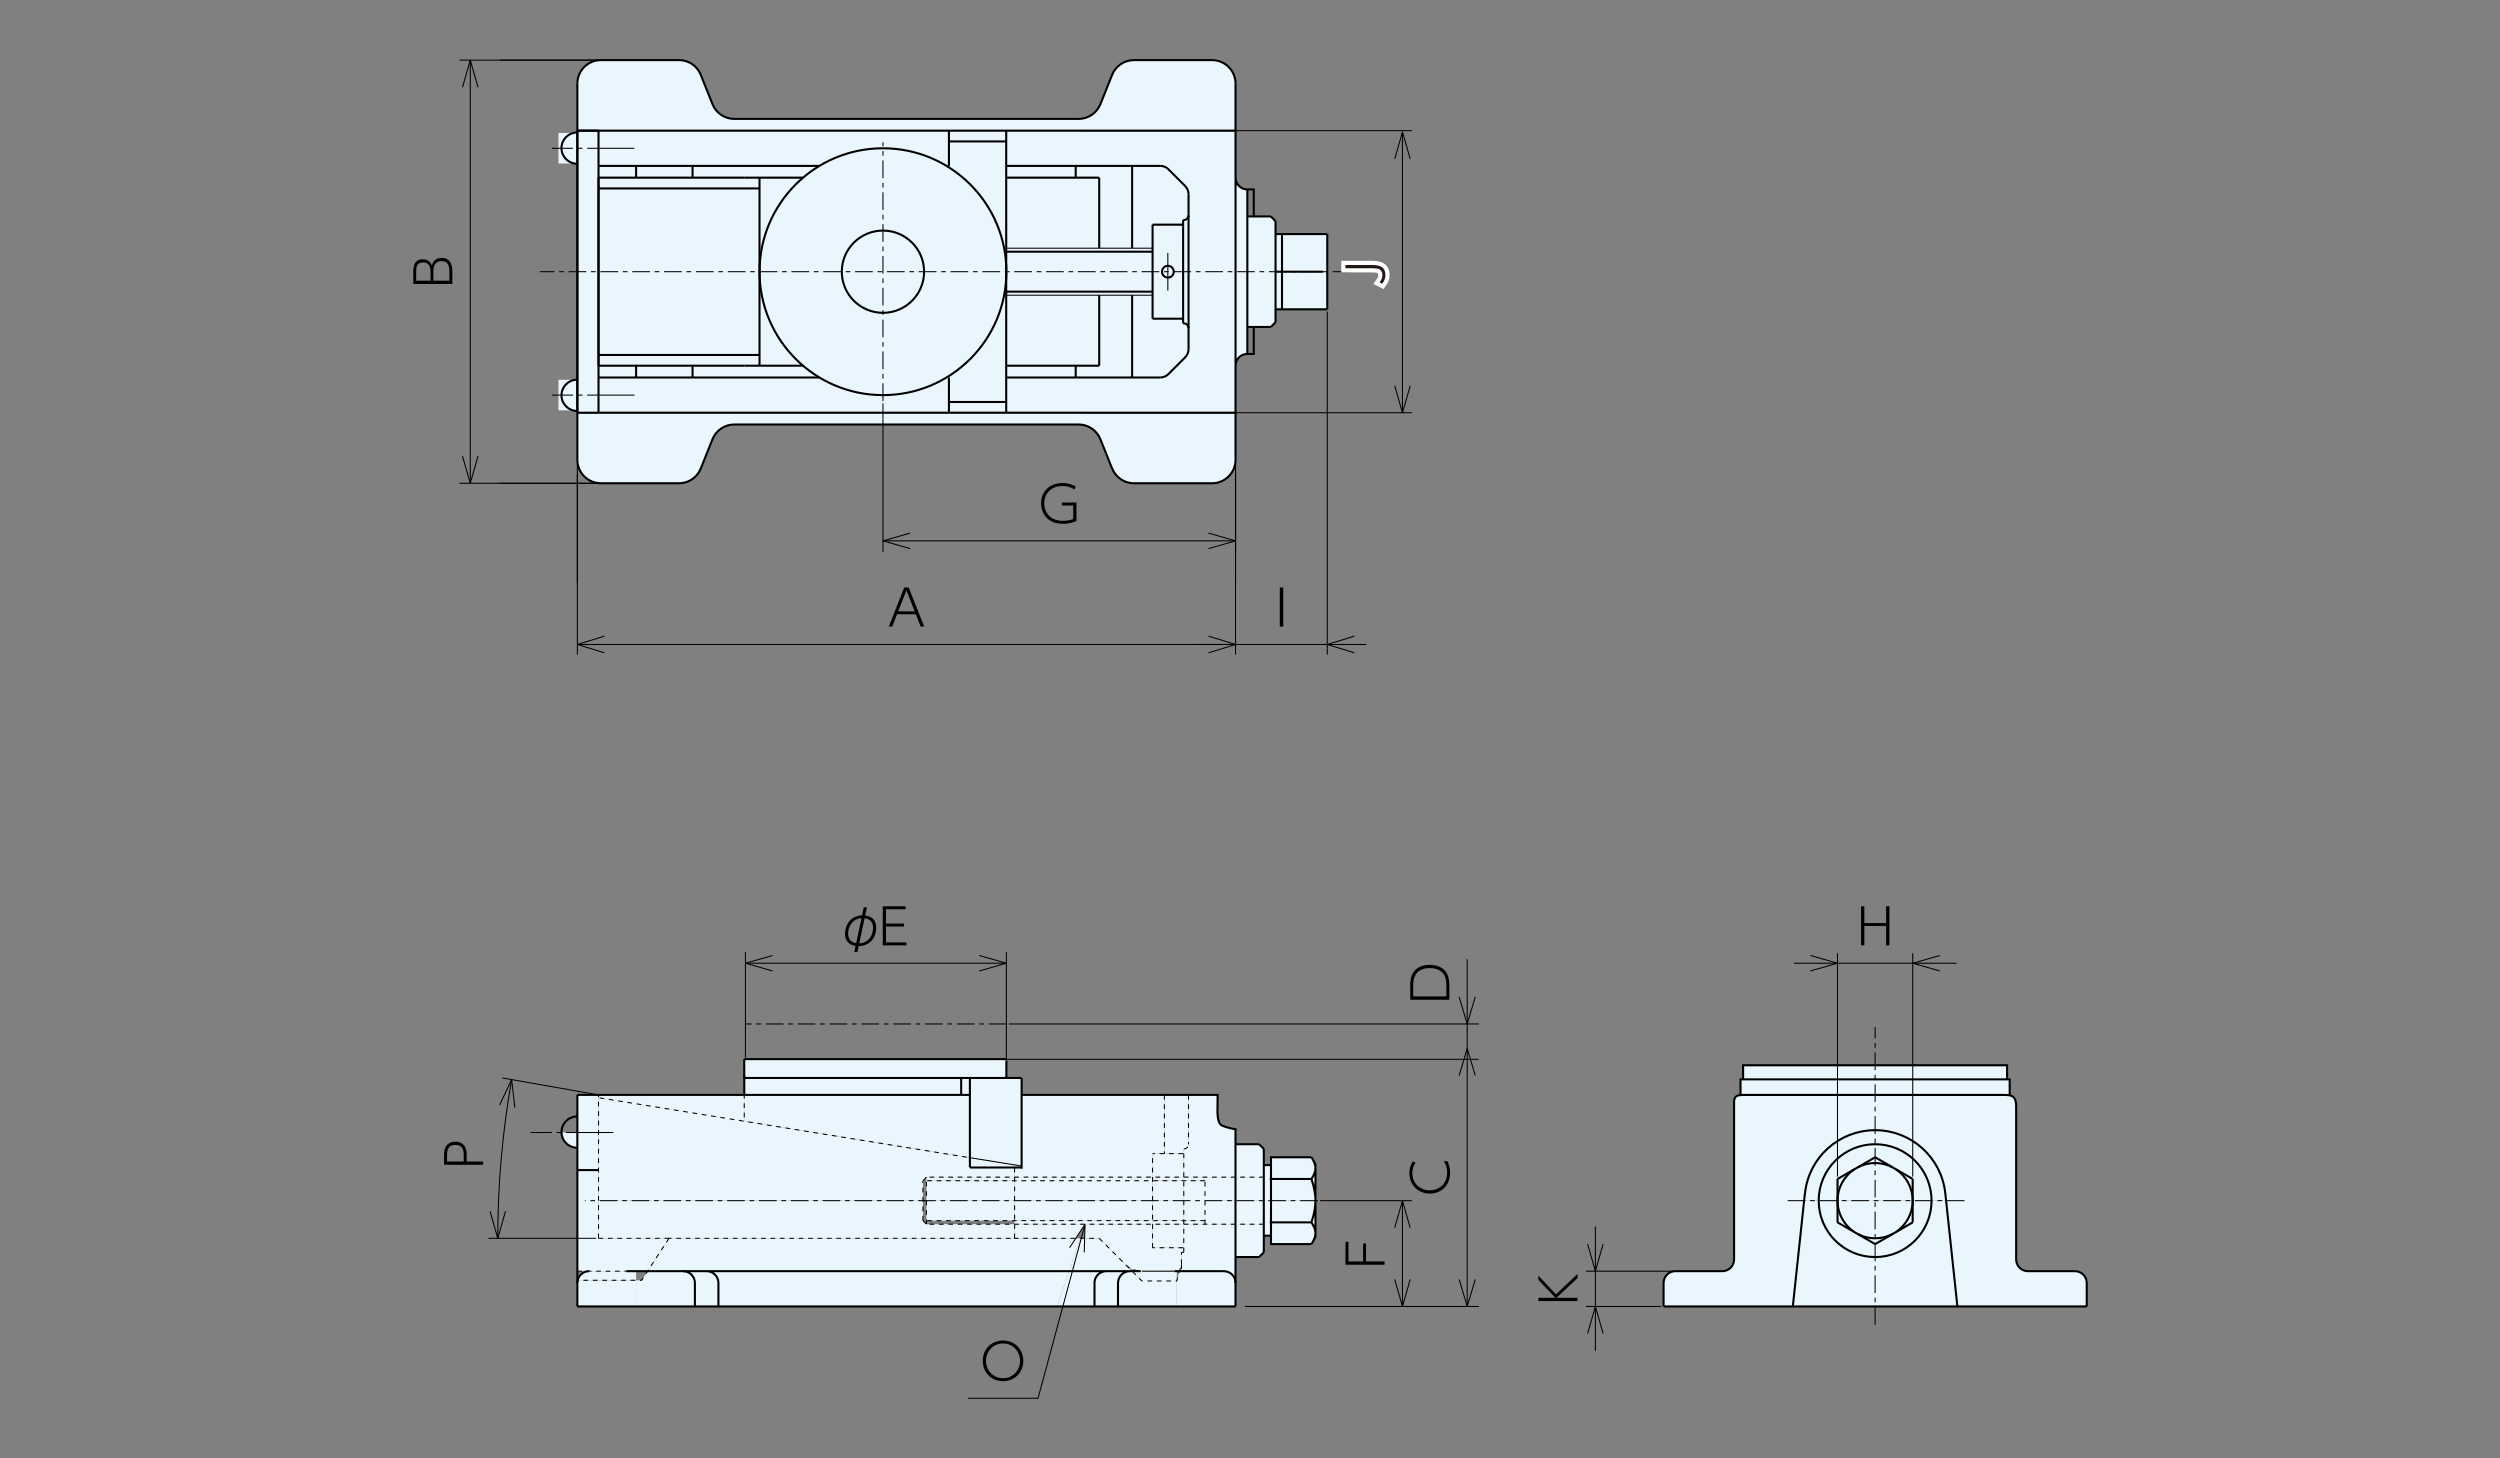 <?xml version="1.0" encoding="UTF-8"?>
<svg id="_レイヤー_1" xmlns="http://www.w3.org/2000/svg" width="600" height="350" version="1.1" viewBox="0 0 600 350">
  <rect x="0" y="0" width="600" height="350" fill="#808080" stroke="none"/>
  <!-- Generator: Adobe Illustrator 29.5.1, SVG Export Plug-In . SVG Version: 2.1.0 Build 141)  -->
  <path d="M296.53,87.767c0-1.56,1.26-2.82,2.82-2.82v-6.49h5.64l1.13-1.13v-3.1h12.41v-18.06h-12.41v-3.1l-1.13-1.13h-5.64v-6.49c-1.56,0-2.82-1.26-2.82-2.82v-22.569c0-3.12-2.53-5.64-5.64-5.64h-18.75c-2.3,0-4.38,1.4-5.24,3.55l-2.81,7.01c-.86,2.14-2.93,3.55-5.24,3.55h-82.628c-2.31,0-4.38-1.41-5.24-3.55l-2.8-7.01c-.86-2.14-2.93-3.55-5.24-3.55h-18.75c-3.12,0-5.64,2.53-5.64,5.64v11.85h-4.51v7.34h4.51v51.909h-4.51v7.33h4.51v11.85c0,3.11,2.53,5.64,5.64,5.64h18.75c2.31,0,4.38-1.41,5.24-3.55l2.8-7.01c.86-2.14,2.93-3.55,5.24-3.55h82.628c2.31,0,4.38,1.4,5.24,3.55l2.8,7.01c.86,2.14,2.93,3.55,5.24,3.55h18.75c3.11,0,5.64-2.53,5.64-5.64v-22.569" fill="#eaf6fd"/>
  <path d="M296.53,110.337V20.069M138.564,110.337V20.069M296.53,42.638c0,1.56,1.26,2.82,2.82,2.82h1.55v6.62M300.9,78.567v6.38h-1.55c-1.56,0-2.82,1.26-2.82,2.82" fill="none" stroke="#000" stroke-miterlimit="10" stroke-width=".5"/>
  <line x1="324.069" y1="65.208" x2="129.534" y2="65.208" fill="none" stroke="#000" stroke-dasharray="4.25 1.13 1.13 1.13" stroke-miterlimit="10" stroke-width=".25"/>
  <path d="M276.621,60.408h-35.129M276.621,76.487v-22.569M307.68,74.237v-18.06M306.13,74.237v-18.06M318.54,74.237v-18.06M306.13,77.337v-24.259M182.283,85.187h-38.649M178.623,87.767h-34.979M182.283,45.218h-38.649M178.623,42.638h-34.979M196.652,39.818h-53.009M278.441,39.818h-36.949M241.491,90.597h36.949M143.644,90.597h53.009M263.811,87.767h-22.319M263.811,42.638h-22.319M241.491,33.938h-13.75M245.191,31.358h-12.41M241.491,96.477h-13.75M245.191,99.057h-12.41M182.283,87.767v-45.139M241.491,99.057V31.358M162.953,115.986h-18.75M290.89,115.986h-18.75M162.953,14.429h-18.75M290.89,14.429h-18.75M138.564,110.337c0,3.11,2.53,5.64,5.64,5.64M144.204,14.429c-3.12,0-5.64,2.53-5.64,5.64M296.53,20.069c0-3.12-2.53-5.64-5.64-5.64M290.89,115.986c3.11,0,5.64-2.53,5.64-5.64M296.53,99.057h-157.976M296.53,31.358h-157.976" fill="none" stroke="#000" stroke-miterlimit="10" stroke-width=".5"/>
  <line x1="276.621" y1="59.568" x2="241.491" y2="59.568" fill="none" stroke="#000" stroke-miterlimit="10" stroke-width=".25"/>
  <line x1="276.621" y1="69.997" x2="241.491" y2="69.997" fill="none" stroke="#000" stroke-miterlimit="10" stroke-width=".5"/>
  <line x1="276.621" y1="70.847" x2="241.491" y2="70.847" fill="none" stroke="#000" stroke-miterlimit="10" stroke-width=".25"/>
  <path d="M143.644,31.358h-5.08M138.564,99.057V31.358M318.54,74.237h-12.41M318.54,56.178h-12.41M317.56,65.208h-11.44" fill="none" stroke="#000" stroke-miterlimit="10" stroke-width=".5"/>
  <line x1="143.644" y1="99.057" x2="138.564" y2="99.057" fill="none" stroke="#000" stroke-miterlimit="10" stroke-width=".25"/>
  <line x1="143.644" y1="31.358" x2="143.644" y2="99.057" fill="none" stroke="#000" stroke-miterlimit="10" stroke-width=".5"/>
  <path d="M280.28,69.717v-9.03M152.264,35.588h-19.83M152.264,94.827h-19.83" fill="none" stroke="#000" stroke-dasharray="11.34 1.13 1.13 1.13" stroke-miterlimit="10" stroke-width=".25"/>
  <path d="M258.171,42.638v-2.82M258.171,90.597v-2.82M283.95,77.617v-24.819M271.711,59.568v-19.75M271.711,90.597v-19.75M285.25,83.787v-37.159M263.811,59.568v-16.93M263.811,87.767v-16.92M299.36,84.947v-39.489M266.911,112.436c.86,2.14,2.93,3.55,5.24,3.55M162.953,115.986c2.31,0,4.38-1.41,5.24-3.55M264.101,105.427l2.8,7.01M264.101,105.427c-.86-2.14-2.93-3.55-5.24-3.55M258.861,101.877h-82.628M176.233,101.877c-2.31,0-4.38,1.4-5.24,3.55M170.993,105.427l-2.8,7.01M168.193,17.969c-.86-2.14-2.93-3.55-5.24-3.55M170.993,24.989c.86,2.14,2.93,3.55,5.24,3.55M258.861,28.538c2.31,0,4.38-1.41,5.24-3.55M272.141,14.429c-2.3,0-4.38,1.4-5.24,3.55M264.101,24.989l2.8-7.01M170.993,24.989l-2.8-7.01M258.861,28.538h-82.628" fill="none" stroke="#000" stroke-miterlimit="10" stroke-width=".5"/>
  <line x1="211.912" y1="96.237" x2="211.912" y2="34.168" fill="none" stroke="#000" stroke-dasharray="4.25 1.13 1.13 1.13" stroke-miterlimit="10" stroke-width=".25"/>
  <path d="M221.782,65.208c0-5.45-4.42-9.87-9.87-9.87s-9.88,4.42-9.88,9.87,4.42,9.87,9.88,9.87,9.87-4.42,9.87-9.87ZM192.723,87.767h-14.1M192.723,42.638h-14.1M227.742,39.818v-8.46M227.742,99.057v-8.46M152.663,42.638v-2.82M152.663,90.597v-2.82M166.213,42.638v-2.82M166.213,90.597v-2.82M283.95,76.487h-7.34M283.95,53.918h-7.34M143.644,87.767v-45.139" fill="none" stroke="#000" stroke-miterlimit="10" stroke-width=".5"/>
  <path d="M430.277,313.552h-31.009v-5.65c0-1.55,1.26-2.82,2.8-2.82h11.29c1.55,0,2.82-1.26,2.82-2.82v-37.809c0-1.26.67-1.57,1.55-1.64.4-.06.86-.04,1.31-.04h61.739c.55,0,1.07,0,1.53.09.93.18,1.57.76,1.57,2.62v36.769c0,1.57,1.27,2.82,2.82,2.82h11.29c1.55,0,2.82,1.27,2.82,2.82v5.65h-31.029l-2.71-25.389-.2-1.8c-.93-8.6-8.18-15.12-16.83-15.12s-15.92,6.52-16.83,15.12h-.02l-.2,1.8-2.71,25.389" fill="#eaf6fd"/>
  <path d="M469.776,313.552h-39.499l2.71-25.389h3.5c0,7.49,6.06,13.53,13.55,13.53s13.53-6.05,13.53-13.53h3.5l2.71,25.389" fill="#eaf6fd"/>
  <path d="M419.037,262.773c-.46,0-.91-.02-1.31.04v-3.75h64.598v3.72l-.02.09c-.46-.09-.98-.09-1.53-.09h-61.739" fill="#eaf6fd"/>
  <path d="M450.036,277.743l4.22,2.44c-1.26-.67-2.69-1.06-4.22-1.06s-2.93.36-4.19,1.04l4.19-2.42" fill="#eaf6fd"/>
  <path d="M444.987,295.662c-2.4-1.64-3.99-4.39-3.99-7.5h18.05c0,3.11-1.58,5.86-3.97,7.5-.27.16-.55.33-.82.47-1.26.67-2.69,1.06-4.22,1.06s-2.93-.36-4.19-1.04c-.29-.14-.58-.31-.86-.49" fill="#eaf6fd"/>
  <path d="M441.007,288.162c0-3.11,1.58-5.86,3.99-7.5.27-.18.57-.35.86-.49,1.26-.67,2.68-1.04,4.19-1.04s2.97.38,4.22,1.06c.27.15.55.31.82.47,2.39,1.64,3.97,4.39,3.97,7.5h-18.05" fill="#eaf6fd"/>
  <path d="M455.076,280.662l3.97,2.29v5.21c0-3.11-1.58-5.86-3.97-7.5" fill="#eaf6fd"/>
  <path d="M455.076,295.662c2.39-1.64,3.97-4.39,3.97-7.5v5.21l-3.97,2.29" fill="#eaf6fd"/>
  <rect x="418.347" y="255.673" width="63.358" height="3.39" fill="#eaf6fd"/>
  <path d="M433.207,286.362c.91-8.6,8.18-15.12,16.83-15.12s15.9,6.52,16.83,15.12l.2,1.8h-3.5c0-7.49-6.06-13.55-13.53-13.55s-13.55,6.06-13.55,13.55h-3.5l.2-1.8h.02" fill="#eaf6fd"/>
  <path d="M441.007,293.372l3.99,2.29c.27.18.57.35.86.49l4.19,2.42,4.22-2.44c.27-.15.55-.31.82-.47l3.97-2.29v-5.21h4.52c0,7.49-6.06,13.53-13.53,13.53s-13.55-6.05-13.55-13.53h4.52v5.21" fill="#eaf6fd"/>
  <path d="M436.487,288.162c0-7.49,6.06-13.55,13.55-13.55s13.53,6.06,13.53,13.55h-4.52v-5.21l-3.97-2.29c-.27-.16-.55-.33-.82-.47l-4.22-2.44-4.19,2.42c-.29.15-.58.31-.86.49l-3.99,2.29v5.21h-4.52" fill="#eaf6fd"/>
  <path d="M444.987,280.662c-2.4,1.64-3.99,4.39-3.99,7.5v-5.21l3.99-2.29" fill="#eaf6fd"/>
  <path d="M444.987,295.662l-3.99-2.29v-5.21c0,3.11,1.58,5.86,3.99,7.5" fill="#eaf6fd"/>
  <path d="M450.036,297.192c1.53,0,2.97-.38,4.22-1.06l-4.22,2.44-4.19-2.42c1.26.67,2.68,1.04,4.19,1.04" fill="#eaf6fd"/>
  <path d="M441.007,293.372v-10.42M450.036,298.582l-4.19-2.42M444.987,295.662l-3.99-2.29M459.046,293.372l-3.97,2.29M454.256,296.142l-4.22,2.44M459.046,282.952v10.42M450.036,277.743l4.22,2.44M455.076,280.662l3.97,2.29M441.007,282.952l3.99-2.29M445.847,280.163l4.19-2.42" fill="none" stroke="#000" stroke-miterlimit="10" stroke-width=".5"/>
  <line x1="471.486" y1="288.162" x2="428.727" y2="288.162" fill="none" stroke="#000" stroke-dasharray="4.25 1.13 1.13 1.13" stroke-miterlimit="10" stroke-width=".25"/>
  <path d="M281.7,65.208c0-.78-.63-1.41-1.41-1.41s-1.41.63-1.41,1.41.63,1.41,1.41,1.41,1.41-.63,1.41-1.41ZM278.441,90.597c.75,0,1.47-.3,2-.83M284.42,85.777c.53-.53.83-1.25.83-1.99M285.25,46.628c0-.75-.3-1.47-.83-1.99M280.44,40.638c-.53-.53-1.25-.83-2-.83M284.42,85.777l-3.99,3.99M284.42,44.628l-3.99-3.99M284.12,77.617h-.17M284.12,52.798h-.17M241.531,65.208c0-16.36-13.26-29.619-29.619-29.619s-29.619,13.26-29.619,29.619,13.26,29.619,29.619,29.619,29.619-13.26,29.619-29.619ZM285.25,78.747c0-.62-.51-1.13-1.13-1.13M284.12,52.798c.62,0,1.13-.51,1.13-1.13M418.347,258.963v-3.3h63.358v3.3M430.277,313.552l2.71-25.389.2-1.8M469.776,313.552l-2.71-25.389-.2-1.8M417.727,262.773v-3.72h64.598v3.72M466.866,286.362c-.93-8.6-8.18-15.12-16.83-15.12s-15.92,6.52-16.83,15.12M463.566,288.162c0-7.49-6.06-13.55-13.53-13.55s-13.55,6.06-13.55,13.55,6.06,13.53,13.55,13.53,13.53-6.05,13.53-13.53ZM500.815,307.902c0-1.55-1.28-2.82-2.82-2.82M402.068,305.082c-1.55,0-2.8,1.27-2.8,2.82M483.876,302.262c0,1.57,1.27,2.82,2.82,2.82M413.357,305.082c1.55,0,2.82-1.26,2.82-2.82M413.357,305.082h-11.29M497.985,305.082h-11.29M399.258,313.552v-5.65M500.815,313.552v-5.65M483.876,302.262v-36.769c0-1.86-.64-2.44-1.57-2.62-.46-.09-.98-.09-1.53-.09h-61.739c-.46,0-.91-.02-1.31.04-.88.07-1.55.38-1.55,1.64v37.809M500.815,313.552h-101.548M459.046,288.162c0-3.11-1.58-5.86-3.97-7.5-.27-.16-.55-.33-.82-.47-1.26-.67-2.69-1.06-4.22-1.06s-2.93.36-4.19,1.04c-.29.15-.58.31-.86.49-2.4,1.64-3.99,4.39-3.99,7.5s1.58,5.86,3.99,7.5c.27.18.57.35.86.49,1.26.67,2.68,1.04,4.19,1.04s2.97-.38,4.22-1.06c.27-.15.55-.31.82-.47,2.39-1.64,3.97-4.39,3.97-7.5Z" fill="none" stroke="#000" stroke-miterlimit="10" stroke-width=".5"/>
  <line x1="241.531" y1="245.753" x2="178.893" y2="245.753" fill="none" stroke="#000" stroke-dasharray="4.25 1.13 1.13 1.13" stroke-miterlimit="10" stroke-width=".25"/>
  <line x1="352.129" y1="245.753" x2="354.069" y2="239.243" fill="none" stroke="#000" stroke-miterlimit="10" stroke-width=".25"/>
  <line x1="352.129" y1="251.623" x2="354.059" y2="258.123" fill="none" stroke="#000" stroke-miterlimit="10" stroke-width=".25"/>
  <line x1="352.129" y1="251.623" x2="350.199" y2="258.123" fill="none" stroke="#000" stroke-miterlimit="10" stroke-width=".25"/>
  <line x1="352.129" y1="313.552" x2="350.199" y2="307.042" fill="none" stroke="#000" stroke-miterlimit="10" stroke-width=".25"/>
  <line x1="352.129" y1="313.552" x2="354.069" y2="307.042" fill="none" stroke="#000" stroke-miterlimit="10" stroke-width=".25"/>
  <line x1="382.888" y1="313.552" x2="384.748" y2="320.052" fill="none" stroke="#000" stroke-miterlimit="10" stroke-width=".25"/>
  <line x1="382.888" y1="313.552" x2="381.028" y2="320.052" fill="none" stroke="#000" stroke-miterlimit="10" stroke-width=".25"/>
  <line x1="382.888" y1="305.082" x2="381.028" y2="298.582" fill="none" stroke="#000" stroke-miterlimit="10" stroke-width=".25"/>
  <line x1="382.888" y1="305.082" x2="384.748" y2="298.582" fill="none" stroke="#000" stroke-miterlimit="10" stroke-width=".25"/>
  <line x1="440.997" y1="231.174" x2="434.497" y2="233.034" fill="none" stroke="#000" stroke-miterlimit="10" stroke-width=".25"/>
  <line x1="440.997" y1="231.174" x2="434.497" y2="229.324" fill="none" stroke="#000" stroke-miterlimit="10" stroke-width=".25"/>
  <line x1="459.056" y1="231.174" x2="465.556" y2="229.324" fill="none" stroke="#000" stroke-miterlimit="10" stroke-width=".25"/>
  <line x1="459.056" y1="231.174" x2="465.556" y2="233.034" fill="none" stroke="#000" stroke-miterlimit="10" stroke-width=".25"/>
  <line x1="241.531" y1="231.174" x2="235.022" y2="233.034" fill="none" stroke="#000" stroke-miterlimit="10" stroke-width=".25"/>
  <line x1="241.531" y1="231.174" x2="235.022" y2="229.324" fill="none" stroke="#000" stroke-miterlimit="10" stroke-width=".25"/>
  <line x1="178.893" y1="231.174" x2="185.403" y2="229.324" fill="none" stroke="#000" stroke-miterlimit="10" stroke-width=".25"/>
  <line x1="178.893" y1="231.174" x2="185.403" y2="233.034" fill="none" stroke="#000" stroke-miterlimit="10" stroke-width=".25"/>
  <line x1="296.53" y1="129.806" x2="290.03" y2="131.666" fill="none" stroke="#000" stroke-miterlimit="10" stroke-width=".25"/>
  <line x1="296.53" y1="129.806" x2="290.03" y2="127.946" fill="none" stroke="#000" stroke-miterlimit="10" stroke-width=".25"/>
  <line x1="211.912" y1="129.806" x2="218.412" y2="127.946" fill="none" stroke="#000" stroke-miterlimit="10" stroke-width=".25"/>
  <line x1="211.912" y1="129.806" x2="218.412" y2="131.666" fill="none" stroke="#000" stroke-miterlimit="10" stroke-width=".25"/>
  <line x1="138.564" y1="154.675" x2="145.064" y2="152.676" fill="none" stroke="#000" stroke-miterlimit="10" stroke-width=".25"/>
  <line x1="138.564" y1="154.675" x2="145.064" y2="156.675" fill="none" stroke="#000" stroke-miterlimit="10" stroke-width=".25"/>
  <line x1="336.589" y1="31.648" x2="338.449" y2="38.148" fill="none" stroke="#000" stroke-miterlimit="10" stroke-width=".25"/>
  <line x1="336.589" y1="31.648" x2="334.739" y2="38.148" fill="none" stroke="#000" stroke-miterlimit="10" stroke-width=".25"/>
  <line x1="336.589" y1="99.087" x2="334.739" y2="92.587" fill="none" stroke="#000" stroke-miterlimit="10" stroke-width=".25"/>
  <line x1="336.589" y1="99.087" x2="338.449" y2="92.587" fill="none" stroke="#000" stroke-miterlimit="10" stroke-width=".25"/>
  <line x1="296.53" y1="154.675" x2="290.03" y2="156.685" fill="none" stroke="#000" stroke-miterlimit="10" stroke-width=".25"/>
  <line x1="296.53" y1="154.675" x2="290.03" y2="152.676" fill="none" stroke="#000" stroke-miterlimit="10" stroke-width=".25"/>
  <line x1="318.54" y1="154.675" x2="325.039" y2="152.676" fill="none" stroke="#000" stroke-miterlimit="10" stroke-width=".25"/>
  <line x1="318.54" y1="154.675" x2="325.039" y2="156.675" fill="none" stroke="#000" stroke-miterlimit="10" stroke-width=".25"/>
  <line x1="259.431" y1="31.358" x2="338.849" y2="31.358" fill="none" stroke="#000" stroke-miterlimit="10" stroke-width=".25"/>
  <line x1="259.431" y1="99.057" x2="338.849" y2="99.057" fill="none" stroke="#000" stroke-miterlimit="10" stroke-width=".25"/>
  <line x1="336.589" y1="99.057" x2="336.589" y2="31.648" fill="none" stroke="#000" stroke-miterlimit="10" stroke-width=".25"/>
  <line x1="249.141" y1="335.581" x2="232.322" y2="335.581" fill="none" stroke="#000" stroke-miterlimit="10" stroke-width=".25"/>
  <line x1="459.056" y1="282.382" x2="459.056" y2="228.784" fill="none" stroke="#000" stroke-miterlimit="10" stroke-width=".25"/>
  <line x1="440.997" y1="282.382" x2="440.997" y2="228.784" fill="none" stroke="#000" stroke-miterlimit="10" stroke-width=".25"/>
  <line x1="430.547" y1="231.174" x2="469.556" y2="231.174" fill="none" stroke="#000" stroke-miterlimit="10" stroke-width=".25"/>
  <line x1="401.508" y1="305.082" x2="380.628" y2="305.082" fill="none" stroke="#000" stroke-miterlimit="10" stroke-width=".25"/>
  <line x1="398.688" y1="313.552" x2="380.628" y2="313.552" fill="none" stroke="#000" stroke-miterlimit="10" stroke-width=".25"/>
  <line x1="382.888" y1="324.221" x2="382.888" y2="294.392" fill="none" stroke="#000" stroke-miterlimit="10" stroke-width=".25"/>
  <path d="M122.794,259.093c-1.11,6.28-1.94,12.62-2.5,18.97-.56,6.36-.83,12.74-.83,19.12" fill="none" stroke="#000" stroke-miterlimit="10" stroke-width=".25"/>
  <line x1="242.131" y1="245.753" x2="354.909" y2="245.753" fill="none" stroke="#000" stroke-miterlimit="10" stroke-width=".25"/>
  <line x1="352.129" y1="251.623" x2="352.129" y2="248.693" fill="none" stroke="#000" stroke-miterlimit="10" stroke-width=".25"/>
  <line x1="352.129" y1="245.753" x2="352.129" y2="248.693" fill="none" stroke="#000" stroke-miterlimit="10" stroke-width=".25"/>
  <line x1="352.129" y1="245.753" x2="352.129" y2="230.204" fill="none" stroke="#000" stroke-miterlimit="10" stroke-width=".25"/>
  <line x1="352.129" y1="251.623" x2="352.129" y2="313.552" fill="none" stroke="#000" stroke-miterlimit="10" stroke-width=".25"/>
  <line x1="336.589" y1="313.552" x2="336.589" y2="288.162" fill="none" stroke="#000" stroke-miterlimit="10" stroke-width=".25"/>
  <line x1="241.531" y1="231.174" x2="178.893" y2="231.174" fill="none" stroke="#000" stroke-miterlimit="10" stroke-width=".25"/>
  <line x1="296.53" y1="109.897" x2="296.53" y2="132.426" fill="none" stroke="#000" stroke-miterlimit="10" stroke-width=".25"/>
  <line x1="211.912" y1="96.797" x2="211.912" y2="132.426" fill="none" stroke="#000" stroke-miterlimit="10" stroke-width=".25"/>
  <line x1="211.912" y1="129.806" x2="296.53" y2="129.806" fill="none" stroke="#000" stroke-miterlimit="10" stroke-width=".25"/>
  <line x1="143.644" y1="115.986" x2="110.254" y2="115.986" fill="none" stroke="#000" stroke-miterlimit="10" stroke-width=".25"/>
  <line x1="143.644" y1="14.429" x2="110.254" y2="14.429" fill="none" stroke="#000" stroke-miterlimit="10" stroke-width=".25"/>
  <line x1="112.864" y1="115.986" x2="112.864" y2="14.429" fill="none" stroke="#000" stroke-miterlimit="10" stroke-width=".25"/>
  <line x1="143.644" y1="14.429" x2="119.944" y2="14.429" fill="none" stroke="#000" stroke-miterlimit="10" stroke-width=".25"/>
  <line x1="143.644" y1="115.986" x2="119.944" y2="115.986" fill="none" stroke="#000" stroke-miterlimit="10" stroke-width=".25"/>
  <line x1="138.564" y1="110.907" x2="138.564" y2="139.856" fill="none" stroke="#000" stroke-miterlimit="10" stroke-width=".25"/>
  <line x1="296.53" y1="110.907" x2="296.53" y2="139.856" fill="none" stroke="#000" stroke-miterlimit="10" stroke-width=".25"/>
  <line x1="138.564" y1="113.726" x2="138.564" y2="157.115" fill="none" stroke="#000" stroke-miterlimit="10" stroke-width=".25"/>
  <line x1="138.564" y1="154.675" x2="296.53" y2="154.675" fill="none" stroke="#000" stroke-miterlimit="10" stroke-width=".25"/>
  <line x1="296.53" y1="113.726" x2="296.53" y2="157.115" fill="none" stroke="#000" stroke-miterlimit="10" stroke-width=".25"/>
  <line x1="318.54" y1="74.797" x2="318.54" y2="157.115" fill="none" stroke="#000" stroke-miterlimit="10" stroke-width=".25"/>
  <line x1="327.929" y1="154.675" x2="287.2" y2="154.675" fill="none" stroke="#000" stroke-miterlimit="10" stroke-width=".25"/>
  <path d="M112.864,14.429l1.86,6.51M112.864,14.429l-1.86,6.51M112.864,115.986l-1.86-6.51M112.864,115.986l1.86-6.51M122.794,259.093l.77,6.72M122.794,259.093l-2.89,6.12M119.464,297.192l-1.86-6.51M119.464,297.192l1.86-6.51M336.589,313.552l-1.86-6.51M336.589,313.552l1.86-6.51M336.589,288.162l1.85,6.51M336.589,288.162l-1.86,6.51M352.129,245.753l-1.93-6.51" fill="none" stroke="#000" stroke-miterlimit="10" stroke-width=".25"/>
  <path d="M138.624,98.627h-.12c-2.07,0-3.75-1.68-3.75-3.75s1.68-3.75,3.75-3.75M138.624,39.298h-.12c-2.07,0-3.75-1.68-3.75-3.75s1.68-3.75,3.75-3.75M306.13,77.337l-1.13,1.13M305,78.467h-5.64M305,51.948l1.13,1.13M305,51.948h-5.64" fill="none" stroke="#000" stroke-miterlimit="10" stroke-width=".5"/>
  <rect x="303.31" y="288.162" width="1.73" height="8.4" fill="#eaf6fd"/>
  <polyline points="315.71 295.972 315.66 296.542 315.48 297.162 315.22 297.742 315.19 297.832 314.75 298.582 305.04 298.582 305.04 293.372 314.75 293.372 315.19 294.112 315.48 294.772 315.66 295.392 315.71 295.972" fill="#eaf6fd"/>
  <polyline points="305.04 282.952 305.04 288.162 303.31 288.162 303.31 279.623 305.04 279.623 305.04 282.952" fill="#eaf6fd"/>
  <polyline points="305.04 279.623 305.04 277.743 314.75 277.743 315.19 278.493 315.22 278.583 315.48 279.143 315.66 279.783 315.71 280.353 315.66 280.932 315.48 281.552 315.19 282.202 314.75 282.952 305.04 282.952 305.04 279.623" fill="#eaf6fd"/>
  <rect x="230.682" y="258.713" width="2.1" height="4.06" fill="#eaf6fd"/>
  <polyline points="260.311 297.192 263.811 297.192 270.051 303.442 270.181 303.572 271.691 305.082 256.601 305.082 259.271 297.192 260.311 297.192" fill="#eaf6fd"/>
  <rect x="276.611" y="276.873" width="7.5" height="5.65" fill="#eaf6fd"/>
  <path d="M271.151,305.082c-1.56,0-2.82,1.27-2.82,2.82v5.65h-5.65v-5.65c0-1.55,1.27-2.82,2.82-2.82h5.65" fill="#eaf6fd"/>
  <path d="M271.711,305.082l2.35,2.35h8.36v6.12h-14.1v-5.65c0-1.55,1.26-2.82,2.82-2.82h.57" fill="#eaf6fd"/>
  <rect x="243.501" y="292.952" width="33.109" height=".86" fill="#eaf6fd"/>
  <rect x="243.501" y="282.512" width="33.109" height="5.65" fill="#eaf6fd"/>
  <path d="M256.601,305.082h8.91c-1.55,0-2.82,1.27-2.82,2.82v5.65h-8.96l2.88-8.47" fill="#eaf6fd"/>
  <path d="M260.421,293.812h16.19v5.65h7.5v1.11h-.56v2.82l-.46,1.66c-.09.02-.18.04-.29.04h-9.03c-1.33-.07-2.62-.6-3.59-1.51l-.13-.13-6.25-6.25h-3.5l.11-3.39" fill="#eaf6fd"/>
  <path d="M273.771,305.082h8.65v2.35h-8.36l-2.35-2.35h2.06" fill="#eaf6fd"/>
  <path d="M293.71,305.082h-10.64l.02-.04c.6-.15.46-.82.46-1.66v-2.82h.56v-6.76h12.42v14.1c0-1.55-1.26-2.82-2.82-2.82" fill="#eaf6fd"/>
  <rect x="276.611" y="293.812" width="7.5" height="5.65" fill="#eaf6fd"/>
  <rect x="276.611" y="292.952" width="7.5" height=".86" fill="#eaf6fd"/>
  <polyline points="143.644 288.162 143.644 262.773 178.613 262.773 178.613 268.943 178.593 269.093 232.772 277.853 232.812 277.853 245.191 279.853 245.191 280.203 243.501 280.203 243.501 282.512 222.342 282.512 221.502 283.372 221.502 288.162 143.644 288.162" fill="#eaf6fd"/>
  <path d="M152.663,307.262h-14.02c.29-1.24,1.4-2.18,2.75-2.18h11.27v2.18" fill="#eaf6fd"/>
  <path d="M138.564,271.803v3.64h-.07c-2.02,0-3.68-1.62-3.73-3.64h3.81" fill="#eaf6fd"/>
  <path d="M138.564,307.902c0-.22.02-.44.07-.64h14.02v6.28h-14.1v-5.65" fill="#eaf6fd"/>
  <rect x="138.564" y="271.803" width="5.08" height="9.01" fill="#eaf6fd"/>
  <rect x="138.564" y="262.773" width="5.08" height="9.03" fill="#eaf6fd"/>
  <path d="M163.953,305.082c1.57,0,2.82,1.27,2.82,2.82v5.65h-14.11v-6.28h1.35l1.42-2.18h8.52" fill="#eaf6fd"/>
  <path d="M172.423,307.902v5.65h-5.65v-5.65c0-1.55-1.26-2.82-2.82-2.82h5.65c1.55,0,2.82,1.27,2.82,2.82" fill="#eaf6fd"/>
  <polyline points="143.644 288.162 143.644 297.192 160.563 297.192 155.433 305.082 138.564 305.082 138.564 280.822 143.644 280.822 143.644 288.162" fill="#eaf6fd"/>
  <path d="M172.423,307.902c0-1.55-1.27-2.82-2.82-2.82h86.998l-2.88,8.47h-81.298v-5.65" fill="#eaf6fd"/>
  <polyline points="143.644 297.192 143.644 288.162 221.502 288.162 221.502 292.952 222.342 293.812 243.501 293.812 243.501 297.192 143.644 297.192" fill="#eaf6fd"/>
  <rect x="178.613" y="258.713" width="52.069" height="4.06" fill="#eaf6fd"/>
  <polyline points="315.66 289.312 315.48 290.552 315.19 291.872 314.75 293.372 305.04 293.372 305.04 288.162 315.71 288.162 315.66 289.312" fill="#eaf6fd"/>
  <polyline points="315.48 285.772 315.66 287.012 315.71 288.162 305.04 288.162 305.04 282.952 314.75 282.952 315.19 284.442 315.48 285.772" fill="#eaf6fd"/>
  <polyline points="315.48 290.552 315.66 289.312 315.71 288.162 315.71 295.972 315.66 295.392 315.48 294.772 315.19 294.112 314.75 293.372 315.19 291.872 315.48 290.552" fill="#eaf6fd"/>
  <polyline points="315.66 287.012 315.48 285.772 315.19 284.442 314.75 282.952 315.19 282.202 315.48 281.552 315.66 280.932 315.71 280.353 315.71 288.162 315.66 287.012" fill="#eaf6fd"/>
  <polyline points="178.613 268.943 178.613 262.773 232.772 262.773 232.772 277.853 178.593 269.093 178.613 268.943" fill="#eaf6fd"/>
  <polyline points="182.293 258.713 178.613 258.713 178.613 254.193 241.531 254.193 241.531 258.713 182.293 258.713" fill="#eaf6fd"/>
  <rect x="222.342" y="283.372" width="21.16" height="4.79" fill="#eaf6fd"/>
  <polyline points="260.421 293.812 258.181 297.192 243.501 297.192 243.501 293.812 260.421 293.812" fill="#eaf6fd"/>
  <polyline points="160.563 297.192 259.271 297.192 256.601 305.082 155.433 305.082 160.563 297.192" fill="#eaf6fd"/>
  <rect x="222.342" y="288.162" width="21.16" height="4.79" fill="#eaf6fd"/>
  <rect x="222.342" y="282.512" width="21.16" height=".86" fill="#eaf6fd"/>
  <polyline points="245.191 280.203 245.191 262.773 279.45 262.773 279.45 276.873 276.611 276.873 276.611 282.512 243.501 282.512 243.501 280.203 245.191 280.203" fill="#eaf6fd"/>
  <polyline points="245.191 279.853 232.812 277.853 232.772 277.853 232.772 258.713 245.191 258.713 245.191 279.853" fill="#eaf6fd"/>
  <rect x="243.501" y="288.162" width="33.109" height="4.79" fill="#eaf6fd"/>
  <polyline points="296.54 282.512 296.54 274.613 302.18 274.613 303.31 275.743 303.31 282.512 296.54 282.512" fill="#eaf6fd"/>
  <path d="M283.08,305.082h10.64c1.56,0,2.82,1.27,2.82,2.82v5.65h-14.11v-6.16l.65-2.31" fill="#eaf6fd"/>
  <rect x="284.11" y="283.372" width="5.08" height="9.58" fill="#eaf6fd"/>
  <rect x="289.2" y="282.512" width="7.34" height="5.65" fill="#eaf6fd"/>
  <rect x="276.611" y="282.512" width="7.5" height=".86" fill="#eaf6fd"/>
  <path d="M279.45,276.873v-14.1h5.79v11.84c0,.64-.49,1.13-1.13,1.13v1.13h-4.66" fill="#eaf6fd"/>
  <rect x="296.54" y="288.162" width="6.77" height="5.65" fill="#eaf6fd"/>
  <rect x="276.611" y="288.162" width="7.5" height="4.79" fill="#eaf6fd"/>
  <rect x="284.11" y="282.512" width="5.08" height=".86" fill="#eaf6fd"/>
  <path d="M296.54,274.613v7.9h-12.42v-6.78c.64,0,1.13-.49,1.13-1.13v-11.84h6.99l-.04,3.77s-.11,2.95.98,3.52c1.35.69,3.35.95,3.35.95v3.61" fill="#eaf6fd"/>
  <polyline points="302.18 301.692 296.54 301.692 296.54 293.812 303.31 293.812 303.31 300.562 302.18 301.692" fill="#eaf6fd"/>
  <rect x="284.11" y="292.952" width="5.08" height=".86" fill="#eaf6fd"/>
  <rect x="296.54" y="282.512" width="6.77" height="5.65" fill="#eaf6fd"/>
  <rect x="276.611" y="283.372" width="7.5" height="4.79" fill="#eaf6fd"/>
  <rect x="289.2" y="288.162" width="7.34" height="5.65" fill="#eaf6fd"/>
  <line x1="298.75" y1="313.552" x2="354.919" y2="313.552" fill="none" stroke="#000" stroke-miterlimit="10" stroke-width=".25"/>
  <path d="M232.772,262.773h-89.128M245.191,262.773h47.039l-.04,3.77s-.11,2.95.98,3.52c1.35.69,3.35.95,3.35.95v42.539M138.564,313.552v-32.729M296.54,313.552h-157.976" fill="none" stroke="#000" stroke-miterlimit="10" stroke-width=".5"/>
  <line x1="316.28" y1="288.162" x2="140.364" y2="288.162" fill="none" stroke="#000" stroke-dasharray="4.25 1.13 1.13 1.13" stroke-miterlimit="10" stroke-width=".25"/>
  <path d="M143.644,280.822h-5.08M143.644,262.773h-5.08M138.564,280.822v-18.05M241.531,254.193h-62.919" fill="none" stroke="#000" stroke-miterlimit="10" stroke-width=".5"/>
  <line x1="147.194" y1="271.803" x2="127.364" y2="271.803" fill="none" stroke="#000" stroke-dasharray="11.34 1.13 1.13 1.13" stroke-miterlimit="10" stroke-width=".25"/>
  <path d="M172.423,307.902c0-1.55-1.27-2.82-2.82-2.82M265.501,305.082c-1.55,0-2.82,1.27-2.82,2.82M271.151,305.082c-1.56,0-2.82,1.27-2.82,2.82M296.54,307.902c0-1.55-1.26-2.82-2.82-2.82M141.384,305.082c-1.35,0-2.46.95-2.75,2.18-.05.2-.07.42-.07.64M293.71,305.082h-11.84M273.771,305.082h-2.06M271.691,305.082h-121.367M166.773,313.552v-5.65M172.423,313.552v-5.65M262.681,313.552v-5.65M268.321,313.552v-5.65M245.191,280.203h-12.42M232.772,280.163v-17.39M245.191,280.492v-17.72M182.293,258.713h59.249M182.293,258.713h-3.68M245.191,258.713h-3.66M230.682,262.773v-4.06M232.772,262.773v-4.06M245.191,262.773v-4.06M303.31,298.582v-20.84M241.531,258.713v-4.13M178.613,258.713v-4.52M315.19,297.832l-.44.75M315.48,297.162l-.25.58-.04.09M315.66,296.542l-.18.62M315.71,295.972l-.06.56M315.66,295.392l.06.58M315.48,294.772l.18.62M315.19,294.112l.29.66M314.75,293.372l.44.75M315.19,291.872l-.44,1.49M315.48,290.552l-.29,1.33M315.66,289.312l-.18,1.24M315.71,288.162l-.06,1.15M315.66,287.012l.06,1.15M315.48,285.772l.18,1.24M315.19,284.442l.29,1.33M314.75,282.952l.44,1.49M315.19,282.202l-.44.75M315.48,281.552l-.29.66M315.66,280.932l-.18.62M315.71,280.353l-.06.58M315.66,279.783l.06.56M315.48,279.143l.18.64M315.19,278.493l.04.09.25.56M314.75,277.743l.44.75M314.75,277.743l.44.75M315.22,278.583l.49.86M314.75,298.582l.44-.75M315.22,297.742l.49-.86M314.75,282.952h-10.03M314.75,293.372h-10.03M314.75,277.743h-9.71v20.84h9.71M315.71,296.882v-17.45M303.31,300.562l-1.13,1.13M302.18,274.613l1.13,1.13M302.18,301.692h-5.65M302.18,274.613h-5.65M303.31,277.743v-2M303.31,300.562v-1.99" fill="none" stroke="#000" stroke-miterlimit="10" stroke-width=".5"/>
  <path d="M166.773,307.902c0-1.55-1.26-2.82-2.82-2.82" fill="none" stroke="#000" stroke-miterlimit="10" stroke-width=".5"/>
  <polyline points="232.812 277.853 245.191 279.853 245.251 279.853" fill="none" stroke="#000" stroke-miterlimit="10" stroke-width=".25"/>
  <path d="M284.11,275.743c.64,0,1.13-.49,1.13-1.13M284.11,300.562v-24.819M285.24,262.773v11.84M243.501,297.192v-17.34M143.644,297.192h16.41M160.053,297.192h83.288M243.341,297.192h20.47M143.644,297.192v-34.419M178.613,263.023v-.25,6.17M143.884,263.483l34.709,5.61,54.179,8.76h.04" fill="none" stroke="#000" stroke-dasharray="1.13 1.13" stroke-miterlimit="10" stroke-width=".25"/>
  <line x1="281.87" y1="305.082" x2="274.041" y2="305.082" fill="none" stroke="#000" stroke-miterlimit="10" stroke-width=".25"/>
  <path d="M289.2,293.812v-11.29M283.95,276.873h-7.34M283.95,299.452h-7.34M276.611,299.452v-22.579M303.31,293.812h-80.968M289.2,292.952h-67.698M221.502,292.952l.84.86M222.342,282.512l-.84.86M221.502,292.952v-9.58M222.342,293.812v-11.29M289.2,283.372h-67.698M303.31,282.512h-80.968M138.564,305.082h11.77M160.563,297.192l-5.14,7.89-1.42,2.18h-15.44M263.811,297.192l6.25,6.25.13.13,1.51,1.51h.02l2.35,2.35h8.36v-.04l.65-2.31.02-.04.46-1.66c0,.84.15,1.51-.46,1.66-.09.02-.18.04-.29.04M270.181,303.572c.96.91,2.26,1.44,3.59,1.51h.27M284.11,300.562h-.56M283.55,303.382v-2.82" fill="none" stroke="#000" stroke-dasharray="1.13 1.13" stroke-miterlimit="10" stroke-width=".25"/>
  <path d="M260.421,293.812l-.11,3.39-.09,3.37M260.421,293.812l-2.24,3.39-1.49,2.24M260.421,293.812l-1.15,4.25-10.14,37.509M143.084,297.192h-25.879M143.084,262.683l-22.509-3.97M241.121,254.233h113.797M316.84,288.162h21.999M178.903,253.793v-25.279M241.531,254.583v-26.059" fill="none" stroke="#000" stroke-miterlimit="10" stroke-width=".25"/>
  <path d="M305.04,296.562h-1.73M303.31,279.623h1.73" fill="none" stroke="#000" stroke-miterlimit="10" stroke-width=".5"/>
  <line x1="279.45" y1="262.773" x2="279.45" y2="276.873" fill="none" stroke="#000" stroke-dasharray="1.13 1.13" stroke-miterlimit="10" stroke-width=".25"/>
  <path d="M138.624,275.453h-.13c-2.02,0-3.68-1.62-3.73-3.64v-.11c0-2.08,1.68-3.75,3.73-3.75" fill="none" stroke="#000" stroke-miterlimit="10" stroke-width=".5"/>
  <line x1="450.026" y1="317.962" x2="450.026" y2="246.483" fill="none" stroke="#000" stroke-dasharray="4.25 1.13 1.13 1.13" stroke-miterlimit="10" stroke-width=".25"/>
  <line x1="178.623" y1="262.633" x2="178.623" y2="258.113" fill="none" stroke="#000" stroke-miterlimit="10" stroke-width=".5"/>
  <path d="M99.185,65.338c0-.88,0-3.12,2.28-3.12,1.44,0,1.91.91,2.18,1.44.19-.55.64-1.77,2.34-1.77,2.58,0,2.58,2.53,2.58,3.38v2.89h-9.38v-2.82ZM99.895,67.368h3.44v-2.09c0-.67-.05-2.29-1.78-2.29s-1.67,1.4-1.67,2.44v1.94h.01ZM104.015,67.368h3.84v-2.03c0-.9,0-2.67-1.85-2.67-1.97,0-1.99,1.86-1.99,2.55,0,0,0,2.15,0,2.15Z"/>
  <g>
    <path d="M205.332,227.024c-2.48-.41-2.53-2.42-2.53-2.9,0-1.83,1.07-4.32,4.09-4.44l.42-1.93h.76l-.42,1.96c.52.07,2.64.34,2.64,2.97,0,1.73-1.01,4.31-4.21,4.39l-.3,1.42h-.76l.31-1.46v-.01ZM206.752,220.354c-2.19.18-3.2,2.01-3.2,3.69,0,1.8,1.22,2.22,1.93,2.31l1.27-6.01v.01ZM206.222,226.404c2.34-.13,3.32-2.03,3.32-3.69,0-1.28-.61-2.13-2.04-2.33l-1.28,6.02h0Z"/>
    <path d="M216.952,221.664v.71h-4.32v3.8h4.91v.71h-5.68v-9.38h5.5v.71h-4.73v3.45h4.32,0Z"/>
  </g>
  <path d="M257.891,117.476c-.44-.26-1.38-.83-2.94-.83-2.75,0-4.33,1.87-4.33,4.16,0,2.17,1.4,4.19,4.5,4.19.88,0,1.63-.13,2.45-.42v-3.25h-2.7v-.71h3.48v4.44c-.55.23-1.63.65-3.27.65-3.91,0-5.23-2.75-5.23-4.91,0-2.53,1.77-4.86,5.13-4.86,1.55,0,2.51.46,3.18.8l-.26.73-.01.01Z"/>
  <path d="M215.292,147.426l-1.15,2.95h-.84l3.72-9.38h1.06l3.72,9.38h-.85l-1.15-2.95h-4.51ZM219.522,146.736l-1.98-5.05-1.98,5.05h3.96,0Z"/>
  <path d="M307.98,141.006v9.38h-.83v-9.38h.83Z"/>
  <g>
    <path d="M322.919,63.598h5.96c1.52,0,3.61,0,3.61,2.41,0,.62-.14,1.26-.75,2.09l-.64-.32c.54-.73.68-1.28.68-1.75,0-.8-.41-1.4-1.18-1.55-.4-.07-.9-.1-1.63-.1h-6.06v-.78h.01Z"/>
    <path d="M322.919,63.598h5.96c1.52,0,3.61,0,3.61,2.41,0,.62-.14,1.26-.75,2.09l-.64-.32c.54-.73.68-1.28.68-1.75,0-.8-.41-1.4-1.18-1.55-.4-.07-.9-.1-1.63-.1h-6.06v-.78h.01Z" fill="none" stroke="#fff" stroke-miterlimit="4" stroke-width="2"/>
    <path d="M322.919,63.598h5.96c1.52,0,3.61,0,3.61,2.41,0,.62-.14,1.26-.75,2.09l-.64-.32c.54-.73.68-1.28.68-1.75,0-.8-.41-1.4-1.18-1.55-.4-.07-.9-.1-1.63-.1h-6.06v-.78h.01Z" fill="#231815"/>
  </g>
  <path d="M347.389,278.693c.19.4.63,1.31.63,2.75,0,3.21-2.24,5.02-4.87,5.02s-4.89-1.91-4.89-4.95c0-1.49.54-2.36.78-2.77l.71.29c-.37.55-.78,1.25-.78,2.48,0,2.53,1.83,4.17,4.17,4.17,2,0,4.17-1.31,4.17-4.29,0-1.47-.5-2.25-.79-2.7h.87Z"/>
  <path d="M338.459,239.943v-3.43c0-1,.1-1.69.36-2.4.62-1.67,2.23-2.55,4.33-2.55,1.22,0,2.94.32,3.91,1.75.6.89.78,1.87.78,3.24v3.39h-9.38,0ZM347.129,239.143v-2.58c0-1.32-.22-2.16-.66-2.79-.73-1.03-2.04-1.43-3.31-1.43-3.99,0-3.99,3.18-3.99,4.2v2.6h7.96Z"/>
  <path d="M327.139,298.432h.71v4.32h4.45v.78h-9.38v-5.5h.71v4.72h3.51v-4.32Z"/>
  <path d="M240.731,321.722c2.75,0,4.86,2.05,4.86,4.88s-2.1,4.88-4.86,4.88-4.87-2.03-4.87-4.88,2.13-4.88,4.87-4.88ZM240.731,330.771c2.33,0,4.08-1.85,4.08-4.17s-1.76-4.17-4.08-4.17-4.09,1.82-4.09,4.17,1.77,4.17,4.09,4.17Z"/>
  <path d="M106.575,276.883c0-1.86,1.12-2.89,2.71-2.89,1.81,0,2.71,1.2,2.71,3.05v1.73h3.96v.78h-9.38v-2.67ZM111.294,277.353c0-.89,0-2.57-1.98-2.57s-2.03,1.62-2.03,2.57v1.42h4.01v-1.42Z"/>
  <path d="M373.298,311.472l-4.08-4.29v-1.02l4.22,4.47,5.16-4.89v1.03l-5.04,4.7h5.04v.78h-9.38v-.78h4.08Z"/>
  <path d="M452.666,221.534v-4.03h.79v9.38h-.79v-4.64h-5.22v4.64h-.79v-9.38h.79v4.03h5.22Z"/>
</svg>
